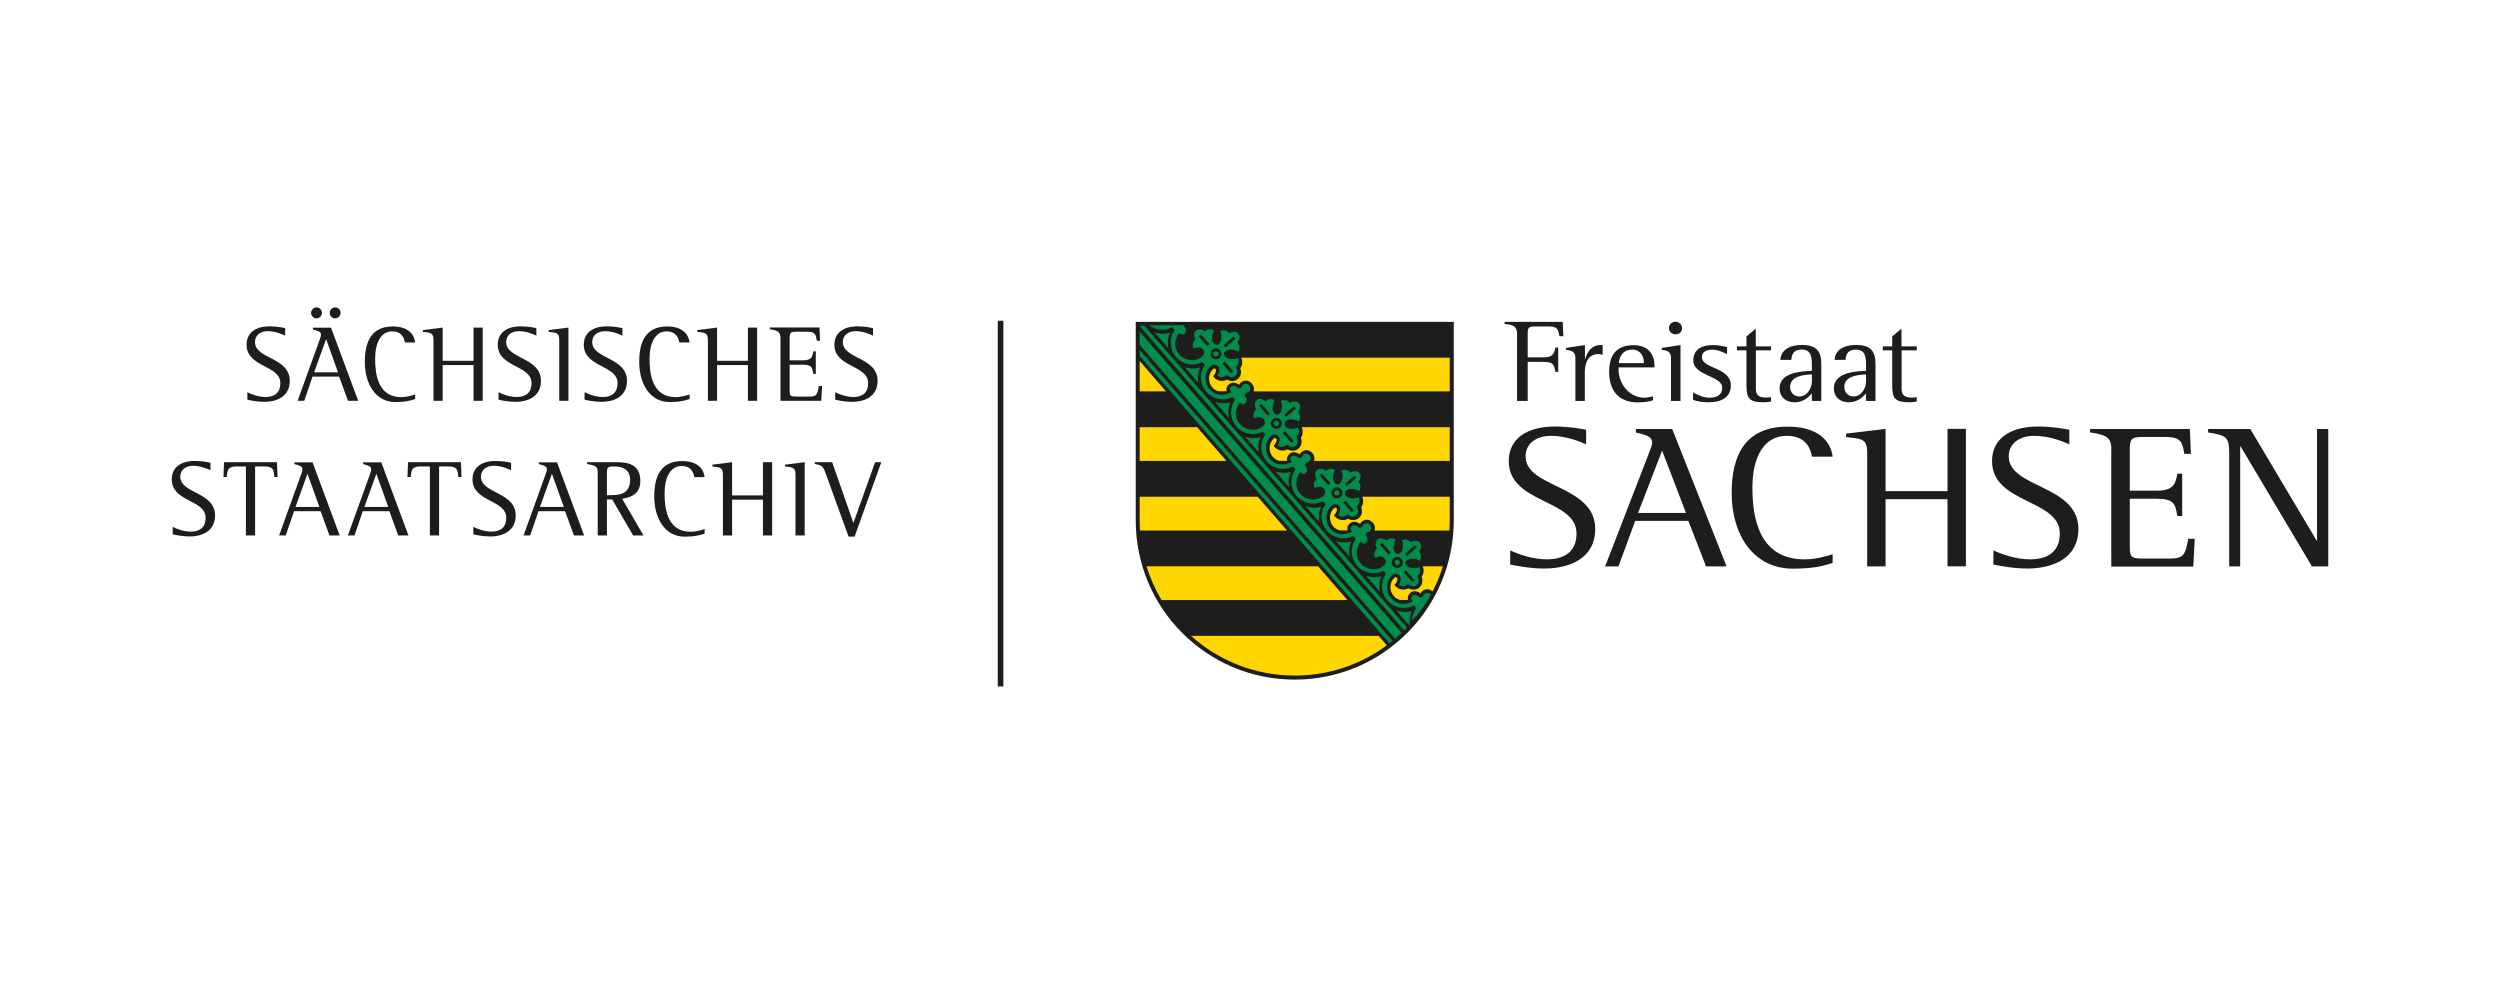 <?xml version="1.0" encoding="utf-8"?>
<!-- Generator: Adobe Illustrator 27.7.0, SVG Export Plug-In . SVG Version: 6.00 Build 0)  -->
<svg version="1.1" id="Ebene_1" xmlns="http://www.w3.org/2000/svg" xmlns:xlink="http://www.w3.org/1999/xlink" x="0px" y="0px"
	 viewBox="0 0 222.85 88.58" style="enable-background:new 0 0 222.85 88.58;" xml:space="preserve">
<style type="text/css">
	.st0{fill:#1D1D1B;}
	.st1{fill-rule:evenodd;clip-rule:evenodd;fill:#1D1D1B;}
	.st2{fill-rule:evenodd;clip-rule:evenodd;fill:#FFD600;}
	.st3{fill-rule:evenodd;clip-rule:evenodd;fill:#008C4A;}
</style>
<g>
	<path class="st0" d="M139.01,29.97c-0.13-0.67-0.2-0.87-1.01-0.87h-1.15c-0.62,0-0.67,0.12-0.67,0.69v2.06h1.39
		c0.75,0,0.95-0.2,1.08-0.87h0.25v2.17h-0.25c-0.13-0.72-0.25-0.89-1.08-0.89h-1.39v3.48h-0.95v-5.95c0-0.75-0.39-0.83-1.11-0.92
		l0-0.18h5.18l0.06,1.28H139.01z"/>
	<path class="st0" d="M142.49,31.56c-0.99,0-1.22,0.89-1.22,1.67v2.51h-0.84v-3.83c0-0.55-0.33-0.68-0.83-0.72v-0.18l1.68-0.25V32
		h0.02c0.23-0.71,0.58-1.25,1.46-1.25c0.03,0,0.07,0,0.1,0.01v0.87C142.73,31.6,142.61,31.56,142.49,31.56"/>
	<path class="st0" d="M144.28,32.74v0.22c0,1.21,0.93,2.49,2.29,2.49c0.26,0,0.53-0.06,0.78-0.12v0.35
		c-0.36,0.14-0.98,0.19-1.36,0.19c-1.75,0-2.55-1.11-2.55-2.7c0-1.45,0.56-2.4,2.2-2.4c1.17,0,1.84,0.71,1.84,1.82v0.16H144.28z
		 M146.53,32.28c0-0.59-0.37-1.12-1.03-1.12c-0.78,0-1.14,0.53-1.2,1.21h2.24V32.28z"/>
	<path class="st0" d="M148.95,35.74v-3.86c0-0.53-0.35-0.65-0.82-0.69v-0.18l1.67-0.25v4.98H148.95z"/>
	<path class="st0" d="M152.33,35.86c-0.48,0-0.96-0.06-1.41-0.21v-0.66c0.46,0.23,0.92,0.46,1.46,0.46c0.62,0,1.14-0.21,1.14-0.89
		c0-1.07-2.58-1.05-2.58-2.43c0-1.04,0.81-1.37,1.79-1.37c0.42,0,0.81,0.08,1.22,0.18v0.63c-0.43-0.21-0.83-0.4-1.33-0.4
		c-0.46,0-0.91,0.16-0.91,0.67c0,1.05,2.58,0.88,2.58,2.52C154.28,35.47,153.36,35.86,152.33,35.86"/>
	<path class="st0" d="M157.25,35.86c-1.28,0-1.57-0.3-1.57-1.48v-3.15h-0.85v-0.35h0.85v-0.89l0.83-0.7v1.59h1.36v0.35h-1.35v3.45
		c0,0.61,0.36,0.76,0.93,0.76c0.14,0,0.27-0.02,0.42-0.04v0.39C157.67,35.83,157.46,35.86,157.25,35.86"/>
	<path class="st0" d="M161.51,35.74v-0.67c-0.43,0.48-0.87,0.79-1.56,0.79c-0.77,0-1.32-0.49-1.32-1.24c0-1.38,1.8-1.53,2.88-1.56
		v-0.41c0-0.68,0.02-1.49-0.92-1.49c-0.64,0-0.88,0.37-0.91,0.92h-0.98c0.07-1,0.99-1.33,1.92-1.33c1.28,0,1.73,0.53,1.73,1.71v3.28
		H161.51z M161.51,33.38c-0.75,0.01-1.94,0.17-1.94,1.1c0,0.47,0.31,0.86,0.83,0.86c0.7,0,1.11-0.75,1.11-1.34V33.38z"/>
	<path class="st0" d="M166.34,35.74v-0.67c-0.43,0.48-0.87,0.79-1.56,0.79c-0.77,0-1.31-0.49-1.31-1.24c0-1.38,1.8-1.53,2.87-1.56
		v-0.41c0-0.68,0.02-1.49-0.92-1.49c-0.64,0-0.88,0.37-0.91,0.92h-0.98c0.07-1,0.98-1.33,1.92-1.33c1.28,0,1.73,0.53,1.73,1.71v3.28
		H166.34z M166.34,33.38c-0.75,0.01-1.94,0.17-1.94,1.1c0,0.47,0.31,0.86,0.83,0.86c0.7,0,1.11-0.75,1.11-1.34V33.38z"/>
	<path class="st0" d="M170.24,35.86c-1.28,0-1.57-0.3-1.57-1.48v-3.15h-0.84v-0.35h0.84v-0.89l0.83-0.7v1.59h1.36v0.35h-1.35v3.45
		c0,0.61,0.36,0.76,0.93,0.76c0.15,0,0.28-0.02,0.42-0.04v0.39C170.65,35.83,170.45,35.86,170.24,35.86"/>
	<path class="st0" d="M141.38,39.6c-0.58-0.25-1.79-0.75-3.11-0.75c-1.36,0-2.28,0.71-2.28,1.82c0,2.88,6.21,2.51,6.21,6.5
		c0,2.51-2.15,3.51-4.57,3.51c-1.32,0-2.69-0.29-3.01-0.36v-1.26c0.69,0.33,1.99,0.8,3.27,0.8c1.66,0,2.64-0.76,2.64-2.31
		c0-3.08-6.04-2.62-6.04-6.45c0-1.98,1.6-3.08,4.11-3.08c1.22,0,2.24,0.18,2.79,0.29V39.6z"/>
	<path class="st0" d="M146.99,40.39c0.13-0.33,0.28-0.69,0.28-0.98c0-0.47-0.51-0.64-1.45-0.86v-0.31h3.24l4.85,12.25h-1.83
		l-1.58-4.06h-4.74l-1.49,4.06h-1.19L146.99,40.39z M146.02,45.72h4.27l-2.13-5.55L146.02,45.72z"/>
	<path class="st0" d="M163.36,50.18c-0.9,0.29-1.79,0.51-3.54,0.51c-3.54,0-5.46-3.04-5.46-6.74c0-3.31,1.15-5.92,5.01-5.92
		c2.84,0,3.86,1.44,3.99,2.68h-1.84c-0.1-0.56-0.42-1.86-2.26-1.86c-1.99,0-3.05,1.84-3.05,4.62c0,2.58,0.53,6.39,4.65,6.39
		c1.11,0,2.28-0.38,2.5-0.46V50.18z"/>
	<path class="st0" d="M166.44,40.31c0-1.26-0.6-1.2-1.88-1.35v-0.31l3.52-0.42v5.55h5.52v-5.55h1.64v12.25h-1.64V44.5h-5.52v5.99
		h-1.64V40.31z"/>
	<path class="st0" d="M184.45,39.6c-0.58-0.25-1.79-0.75-3.11-0.75c-1.36,0-2.28,0.71-2.28,1.82c0,2.88,6.21,2.51,6.21,6.5
		c0,2.51-2.15,3.51-4.57,3.51c-1.32,0-2.69-0.29-3.01-0.36v-1.26c0.7,0.33,1.99,0.8,3.28,0.8c1.66,0,2.64-0.76,2.64-2.31
		c0-3.08-6.04-2.62-6.04-6.45c0-1.98,1.6-3.08,4.1-3.08c1.23,0,2.24,0.18,2.79,0.29V39.6z"/>
	<path class="st0" d="M188.21,40.15c0-1.04-0.26-1.38-1.9-1.6v-0.31h8.89l0.1,2.22h-0.59c-0.18-0.95-0.17-1.51-1.73-1.51H191
		c-1.07,0-1.15,0.22-1.15,1.2v3.59h2.39c1.56,0,1.69-0.66,1.85-1.51h0.43v3.77h-0.43c-0.19-1.05-0.25-1.54-1.85-1.54h-2.39v4.28
		c0,1.05,0.17,1.05,1.54,1.05h2.03c1.28,0,1.38-0.38,1.64-1.76h0.58l-0.13,2.48h-7.31V40.15z"/>
	<path class="st0" d="M198.71,40.39c0-1.46-0.27-1.58-1.88-1.84v-0.31h3.76l5.91,9.94h0.04v-9.94h1v12.25h-1.45l-6.36-10.69h-0.04
		v10.69h-0.98V40.39z"/>
	<path class="st0" d="M149.36,29.8c-0.32,0-0.59-0.24-0.59-0.56c0-0.32,0.27-0.56,0.59-0.56c0.31,0,0.58,0.26,0.58,0.56
		C149.95,29.56,149.69,29.8,149.36,29.8"/>
	<path class="st1" d="M115.41,60.58c-7.83,0-14.17-6.35-14.17-14.17V28.69h28.35v17.71C129.58,54.24,123.24,60.58,115.41,60.58"/>
	<path class="st2" d="M103.54,53.49c-0.56-0.94-1.01-1.95-1.34-3.01h15.29l2.62,3.01H103.54z M122.89,56.68l0.73,0.84
		c-2.29,1.7-5.13,2.7-8.21,2.7c-3.55,0-6.79-1.34-9.24-3.54H122.89z M101.62,47.29c-0.02-0.29-0.03-0.59-0.03-0.89v-2.12h10.52
		l2.62,3.01H101.62z M101.59,41.09v-3.01h5.12l2.62,3.01H101.59z M101.59,34.89v-2.71l2.35,2.71H101.59z M126.82,50.48h1.8
		c-0.24,0.78-0.55,1.53-0.92,2.24c-0.28-0.26-0.65-0.25-0.92-0.03c-0.06,0.05-0.11,0.12-0.15,0.21c-0.25-0.19-0.61-0.31-0.91-0.05
		c-0.21,0.18-0.27,0.4-0.21,0.6c-0.03,0.01-0.05,0.02-0.08,0.03h-0.63c-0.22-0.06-0.42-0.18-0.57-0.36
		c-0.41-0.47-0.38-1.23,0.09-1.64c0.06-0.05,0.15-0.04,0.21,0.02c0.03,0.03,0.04,0.08,0.04,0.12c-0.04,0.24-0.11,0.36-0.27,0.52
		l0.09,0.1c0.27,0.32,0.79,0.42,1.15,0.2c0.32,0.17,0.69,0.18,0.98-0.07c0.29-0.25,0.33-0.62,0.21-0.96
		C126.93,51.16,126.95,50.78,126.82,50.48 M121.43,44.28h7.8v2.12c0,0.3-0.01,0.59-0.03,0.89h-6.68c0.09-0.22,0.05-0.48-0.15-0.7
		c-0.28-0.33-0.69-0.33-0.98-0.09c-0.06,0.05-0.11,0.12-0.15,0.21c-0.25-0.19-0.61-0.31-0.91-0.05c-0.21,0.18-0.27,0.4-0.21,0.6
		c-0.02,0.01-0.05,0.01-0.07,0.02h-0.64c-0.21-0.06-0.41-0.18-0.57-0.35c-0.41-0.48-0.38-1.24,0.09-1.64
		c0.06-0.05,0.15-0.05,0.21,0.01c0.03,0.03,0.04,0.08,0.04,0.12c-0.04,0.24-0.11,0.35-0.27,0.52l0.09,0.11
		c0.28,0.31,0.79,0.42,1.15,0.19c0.32,0.17,0.69,0.18,0.98-0.07c0.29-0.25,0.33-0.62,0.21-0.96
		C121.54,44.96,121.56,44.58,121.43,44.28 M116.04,38.08h13.19v3.01h-12.1c0.09-0.22,0.05-0.48-0.15-0.7
		c-0.28-0.33-0.69-0.33-0.97-0.09c-0.06,0.05-0.11,0.12-0.15,0.21c-0.25-0.19-0.61-0.31-0.91-0.05c-0.21,0.18-0.27,0.4-0.21,0.6
		c-0.02,0.01-0.04,0.01-0.06,0.02h-0.66c-0.21-0.06-0.41-0.18-0.56-0.35c-0.41-0.47-0.38-1.24,0.09-1.64
		c0.06-0.05,0.15-0.05,0.21,0.01c0.03,0.03,0.04,0.08,0.04,0.12c-0.04,0.24-0.11,0.36-0.27,0.53l0.09,0.1
		c0.27,0.31,0.78,0.42,1.15,0.2c0.32,0.17,0.69,0.18,0.98-0.07c0.29-0.25,0.33-0.62,0.21-0.96
		C116.15,38.76,116.17,38.38,116.04,38.08 M110.65,31.88h18.58v3.01h-17.49c0.08-0.22,0.04-0.48-0.15-0.7
		c-0.28-0.33-0.69-0.33-0.98-0.09c-0.06,0.05-0.11,0.12-0.15,0.21c-0.25-0.19-0.61-0.31-0.91-0.05c-0.21,0.18-0.27,0.4-0.21,0.6
		c-0.02,0.01-0.04,0.01-0.06,0.02h-0.67c-0.21-0.06-0.4-0.18-0.55-0.35c-0.41-0.47-0.38-1.24,0.09-1.64
		c0.06-0.05,0.15-0.05,0.21,0.01c0.03,0.03,0.04,0.08,0.04,0.12c-0.04,0.24-0.11,0.36-0.27,0.52l0.09,0.1
		c0.27,0.32,0.79,0.42,1.15,0.2c0.32,0.17,0.69,0.18,0.98-0.07c0.29-0.25,0.33-0.62,0.21-0.96
		C110.76,32.56,110.78,32.18,110.65,31.88"/>
	<path class="st3" d="M126.13,48.6l0.17,0.19l-0.88,0.77l-0.17-0.19L126.13,48.6z M108.71,31.91c0.2-0.18,0.22-0.48,0.05-0.69
		c-0.18-0.2-0.48-0.22-0.69-0.05c-0.2,0.18-0.22,0.48-0.05,0.69C108.2,32.06,108.51,32.08,108.71,31.91 M108.55,31.72
		c0.1-0.09,0.11-0.24,0.02-0.33c-0.09-0.1-0.24-0.11-0.34-0.02c-0.1,0.09-0.11,0.24-0.02,0.34C108.3,31.79,108.45,31.8,108.55,31.72
		 M106.85,29.97l0.19-0.17l0.77,0.88l-0.2,0.17L106.85,29.97z M109.73,33.28l0.2-0.17l-0.77-0.88l-0.2,0.17L109.73,33.28z
		 M110.13,30.2l-0.17-0.2l-0.88,0.77l0.17,0.2L110.13,30.2z M113.46,37.37c0.2-0.18,0.51-0.15,0.69,0.05
		c0.18,0.2,0.15,0.51-0.05,0.69c-0.2,0.18-0.51,0.16-0.69-0.05C113.23,37.85,113.26,37.55,113.46,37.37 M113.62,37.56
		c0.1-0.09,0.25-0.08,0.33,0.02s0.08,0.25-0.02,0.34s-0.25,0.07-0.34-0.02C113.51,37.79,113.52,37.64,113.62,37.56 M115.12,39.48
		l0.2-0.17l-0.77-0.88l-0.2,0.17L115.12,39.48z M112.24,36.17l0.2-0.17l0.76,0.88l-0.2,0.17L112.24,36.17z M115.35,36.2l0.17,0.2
		l-0.88,0.77l-0.17-0.2L115.35,36.2z M119.49,44.3c0.2-0.18,0.23-0.48,0.05-0.69c-0.18-0.2-0.48-0.22-0.68-0.05
		c-0.2,0.18-0.23,0.48-0.05,0.69C118.98,44.46,119.28,44.48,119.49,44.3 M119.32,44.12c0.1-0.08,0.11-0.24,0.02-0.33
		s-0.24-0.11-0.34-0.02c-0.1,0.09-0.11,0.24-0.02,0.34C119.07,44.19,119.22,44.2,119.32,44.12 M117.63,42.37l0.2-0.17l0.77,0.88
		l-0.2,0.17L117.63,42.37z M120.51,45.68l0.19-0.17l-0.76-0.88l-0.2,0.17L120.51,45.68z M120.91,42.6l-0.17-0.2l-0.88,0.76l0.17,0.2
		L120.91,42.6z M124.24,49.77c0.2-0.18,0.51-0.15,0.69,0.05c0.18,0.2,0.15,0.51-0.05,0.69c-0.2,0.18-0.51,0.15-0.69-0.05
		C124.01,50.25,124.03,49.94,124.24,49.77 M124.4,49.96c0.1-0.09,0.25-0.08,0.33,0.02c0.09,0.1,0.08,0.25-0.02,0.34
		c-0.1,0.09-0.25,0.07-0.34-0.02S124.3,50.04,124.4,49.96 M125.9,51.88l0.19-0.17l-0.77-0.88l-0.2,0.17L125.9,51.88z M123.02,48.57
		l0.2-0.17l0.77,0.88l-0.2,0.17L123.02,48.57z M127.55,53.01c-0.01-0.01-0.01-0.02-0.02-0.02c-0.14-0.16-0.39-0.19-0.55-0.06
		c-0.08,0.07-0.13,0.16-0.14,0.26l-0.27,0.08c-0.2-0.23-0.48-0.32-0.65-0.17c-0.22,0.19-0.11,0.33,0.01,0.51
		c-0.66,0.32-1.4,0.33-1.93-0.28c-0.51-0.59-0.49-1.54,0.12-2.07c0.19-0.16,0.47-0.14,0.63,0.04c0.09,0.1,0.12,0.23,0.11,0.36
		c-0.02,0.16-0.08,0.33-0.17,0.47c0.28,0.21,0.57,0.15,0.81-0.06c0.24,0.16,0.54,0.3,0.8,0.07c0.26-0.23,0.17-0.54,0.04-0.8
		c0.23-0.21,0.34-0.5,0.17-0.8c-0.33,0.15-0.83,0.14-1.07-0.06c-0.22-0.17-0.2-0.45,0.04-0.59c0.26-0.16,0.76-0.1,1.06,0.09
		c0.21-0.28,0.15-0.57-0.05-0.81c0.16-0.24,0.3-0.53,0.07-0.8c-0.23-0.26-0.54-0.17-0.8-0.04c-0.21-0.23-0.49-0.33-0.8-0.17
		c0.14,0.32,0.14,0.82-0.06,1.06c-0.17,0.22-0.45,0.2-0.59-0.04c-0.16-0.26-0.1-0.76,0.09-1.06c-0.28-0.21-0.57-0.15-0.81,0.06
		c-0.25-0.16-0.54-0.3-0.8-0.07c-0.26,0.23-0.17,0.54-0.04,0.8c-0.24,0.21-0.33,0.5-0.17,0.8c0.15-0.07,0.33-0.1,0.49-0.1
		c0.12,0,0.25,0.06,0.34,0.16c0.16,0.19,0.14,0.47-0.04,0.63c-0.6,0.53-1.55,0.42-2.07-0.17c-0.53-0.61-0.42-1.34-0.01-1.95
		c0.17,0.15,0.29,0.27,0.51,0.08c0.17-0.15,0.12-0.44-0.08-0.67l0.11-0.25c0.1,0,0.19-0.03,0.28-0.11c0.16-0.14,0.16-0.39,0.02-0.55
		c-0.14-0.16-0.39-0.19-0.55-0.06c-0.08,0.07-0.13,0.16-0.14,0.26l-0.27,0.08c-0.2-0.23-0.48-0.32-0.65-0.17
		c-0.22,0.19-0.11,0.33,0.01,0.51c-0.66,0.32-1.4,0.33-1.93-0.28c-0.51-0.59-0.49-1.54,0.12-2.07c0.19-0.16,0.47-0.14,0.63,0.04
		c0.09,0.1,0.12,0.23,0.11,0.36c-0.02,0.16-0.08,0.33-0.17,0.47c0.28,0.21,0.57,0.15,0.81-0.06c0.24,0.16,0.54,0.3,0.8,0.07
		c0.26-0.23,0.17-0.54,0.04-0.8c0.23-0.21,0.34-0.5,0.17-0.8c-0.33,0.15-0.83,0.14-1.06-0.06c-0.21-0.18-0.2-0.45,0.04-0.59
		c0.26-0.16,0.76-0.1,1.06,0.09c0.21-0.28,0.15-0.57-0.05-0.81c0.16-0.25,0.3-0.54,0.07-0.8s-0.54-0.17-0.8-0.04
		c-0.21-0.24-0.5-0.33-0.8-0.17c0.15,0.32,0.14,0.82-0.06,1.06c-0.17,0.22-0.45,0.2-0.59-0.04c-0.16-0.26-0.1-0.76,0.09-1.06
		c-0.28-0.21-0.57-0.15-0.81,0.06c-0.24-0.16-0.54-0.3-0.8-0.07c-0.26,0.23-0.16,0.54-0.04,0.8c-0.23,0.21-0.33,0.5-0.17,0.8
		c0.15-0.07,0.33-0.1,0.49-0.1c0.12,0,0.25,0.06,0.34,0.16c0.16,0.19,0.14,0.47-0.04,0.63c-0.6,0.53-1.55,0.42-2.07-0.17
		c-0.53-0.61-0.42-1.34-0.01-1.95c0.17,0.15,0.29,0.27,0.51,0.08c0.17-0.15,0.12-0.44-0.08-0.67l0.11-0.25
		c0.1,0,0.19-0.03,0.28-0.11c0.16-0.14,0.16-0.39,0.02-0.55c-0.14-0.16-0.39-0.19-0.55-0.06c-0.08,0.07-0.13,0.16-0.14,0.26
		l-0.27,0.08c-0.2-0.23-0.48-0.32-0.65-0.17c-0.22,0.19-0.12,0.33,0.01,0.51c-0.66,0.32-1.4,0.33-1.93-0.28
		c-0.51-0.59-0.49-1.54,0.12-2.07c0.19-0.16,0.47-0.14,0.63,0.04c0.09,0.1,0.12,0.23,0.11,0.36c-0.02,0.16-0.08,0.33-0.17,0.47
		c0.28,0.21,0.57,0.15,0.81-0.06c0.25,0.16,0.54,0.3,0.8,0.07c0.26-0.23,0.17-0.54,0.04-0.8c0.23-0.21,0.33-0.49,0.17-0.8
		c-0.33,0.15-0.83,0.14-1.06-0.06c-0.22-0.18-0.2-0.45,0.04-0.59c0.26-0.16,0.76-0.1,1.06,0.09c0.21-0.28,0.15-0.57-0.05-0.81
		c0.16-0.25,0.3-0.54,0.07-0.8c-0.23-0.26-0.54-0.17-0.8-0.04c-0.21-0.24-0.49-0.33-0.8-0.17c0.15,0.32,0.14,0.82-0.05,1.06
		c-0.17,0.22-0.45,0.2-0.59-0.04c-0.16-0.26-0.1-0.76,0.09-1.06c-0.28-0.21-0.57-0.15-0.81,0.05c-0.25-0.16-0.54-0.3-0.8-0.07
		c-0.26,0.23-0.17,0.54-0.04,0.8c-0.23,0.21-0.33,0.49-0.17,0.8c0.15-0.07,0.33-0.1,0.49-0.1c0.12,0,0.25,0.06,0.34,0.16
		c0.16,0.19,0.14,0.47-0.04,0.63c-0.61,0.53-1.55,0.42-2.07-0.17c-0.53-0.61-0.42-1.34-0.01-1.95c0.17,0.15,0.29,0.27,0.51,0.08
		c0.17-0.15,0.12-0.44-0.08-0.67l0.11-0.25c0.1,0,0.19-0.03,0.28-0.11c0.16-0.14,0.16-0.39,0.02-0.55
		c-0.14-0.16-0.39-0.19-0.55-0.06c-0.08,0.07-0.13,0.16-0.14,0.26l-0.27,0.08c-0.2-0.23-0.48-0.32-0.65-0.17
		c-0.22,0.19-0.11,0.33,0.01,0.51c-0.66,0.32-1.4,0.33-1.93-0.28c-0.51-0.59-0.49-1.54,0.12-2.07c0.19-0.16,0.47-0.14,0.63,0.04
		c0.09,0.1,0.12,0.23,0.11,0.36c-0.02,0.16-0.08,0.33-0.17,0.47c0.28,0.21,0.57,0.15,0.81-0.06c0.24,0.16,0.54,0.3,0.8,0.07
		c0.26-0.23,0.16-0.54,0.04-0.8c0.24-0.21,0.33-0.49,0.17-0.8c-0.33,0.15-0.83,0.14-1.07-0.06c-0.22-0.18-0.2-0.45,0.04-0.59
		c0.26-0.16,0.76-0.1,1.06,0.09c0.21-0.28,0.15-0.57-0.06-0.81c0.16-0.24,0.3-0.54,0.07-0.8c-0.23-0.26-0.54-0.17-0.8-0.04
		c-0.21-0.23-0.5-0.34-0.8-0.17c0.14,0.33,0.14,0.82-0.06,1.06c-0.17,0.22-0.45,0.2-0.59-0.04c-0.16-0.26-0.1-0.76,0.09-1.06
		c-0.28-0.21-0.57-0.15-0.81,0.06c-0.25-0.16-0.54-0.3-0.8-0.07c-0.26,0.23-0.17,0.54-0.04,0.8c-0.24,0.21-0.34,0.49-0.17,0.8
		c0.15-0.07,0.33-0.1,0.49-0.1c0.12,0,0.25,0.06,0.34,0.16c0.16,0.19,0.14,0.47-0.04,0.63c-0.6,0.53-1.55,0.42-2.07-0.17
		c-0.53-0.61-0.42-1.34-0.01-1.95c0.17,0.15,0.29,0.27,0.51,0.08c0.17-0.15,0.14-0.48-0.14-0.73h-3.04
		c0.59,0.45,1.39,0.53,2.06,0.18l0.11,0.13l0.11,0.13c-0.52,0.73-0.47,1.71,0.12,2.39c0.59,0.68,1.56,0.86,2.35,0.45l0.11,0.13
		l0.11,0.13c-0.52,0.73-0.47,1.71,0.12,2.39c0.59,0.68,1.56,0.86,2.35,0.45l0.11,0.13l0.11,0.13c-0.52,0.72-0.47,1.71,0.12,2.39
		c0.59,0.68,1.56,0.86,2.35,0.45l0.11,0.13l0.11,0.13c-0.52,0.73-0.47,1.71,0.12,2.39c0.59,0.68,1.56,0.86,2.35,0.45l0.11,0.13
		l0.11,0.13c-0.52,0.72-0.47,1.71,0.12,2.39c0.59,0.68,1.56,0.86,2.35,0.45l0.11,0.13l0.11,0.13c-0.52,0.72-0.47,1.71,0.12,2.39
		c0.59,0.68,1.56,0.86,2.35,0.45l0.11,0.13l0.11,0.13c-0.52,0.73-0.47,1.71,0.12,2.39s1.56,0.86,2.35,0.45l0.11,0.13l0.11,0.13
		c-0.52,0.72-0.47,1.71,0.12,2.39c0.59,0.68,1.56,0.86,2.35,0.45l0.11,0.13l0.11,0.13c-0.23,0.32-0.35,0.69-0.36,1.06
		C126.56,54.63,127.1,53.84,127.55,53.01 M118.12,47.57l-16.1-18.53h-0.42v0.04l23.57,27.11c0.08-0.08,0.16-0.16,0.24-0.25
		L118.12,47.57z M101.59,30.74l22.77,26.2c0.2-0.17,0.39-0.34,0.58-0.52l-23.35-26.86V30.74z M124.13,57.13L101.59,31.2v0.53
		l22.27,25.62C123.95,57.27,124.04,57.2,124.13,57.13 M104.14,31.03c-0.09-0.47-0.05-0.96,0.15-1.37c-0.44,0.14-0.93,0.12-1.38-0.04
		L104.14,31.03z M125.61,55.73l0.06-0.06c-0.06-0.42,0-0.85,0.18-1.21c-0.44,0.14-0.93,0.12-1.38-0.04L125.61,55.73z M123,52.73
		c-0.1-0.47-0.05-0.96,0.15-1.37c-0.44,0.14-0.93,0.12-1.38-0.04L123,52.73z M120.31,49.63c-0.1-0.47-0.05-0.96,0.15-1.37
		c-0.44,0.14-0.93,0.12-1.38-0.04L120.31,49.63z M117.61,46.53c-0.09-0.47-0.05-0.96,0.15-1.37c-0.44,0.14-0.93,0.12-1.38-0.04
		L117.61,46.53z M114.92,43.43c-0.1-0.47-0.05-0.96,0.15-1.37c-0.44,0.14-0.93,0.12-1.38-0.04L114.92,43.43z M109.53,37.23
		c-0.09-0.47-0.05-0.96,0.15-1.37c-0.44,0.14-0.93,0.12-1.38-0.04L109.53,37.23z M106.83,34.13c-0.1-0.47-0.05-0.96,0.15-1.37
		c-0.44,0.14-0.93,0.12-1.38-0.04L106.83,34.13z M112.22,40.33c-0.1-0.47-0.05-0.96,0.15-1.37c-0.44,0.14-0.93,0.12-1.38-0.04
		L112.22,40.33z"/>
	<rect x="88.94" y="28.59" class="st0" width="0.5" height="32.6"/>
	<path class="st0" d="M25.42,29.25c-0.27-0.06-0.78-0.16-1.39-0.16c-1.25,0-2.05,0.58-2.05,1.64c0,2.04,3.01,1.79,3.01,3.43
		c0,0.82-0.49,1.23-1.31,1.23c-0.64,0-1.29-0.25-1.63-0.43v0.67c0.16,0.04,0.85,0.19,1.5,0.19c1.21,0,2.28-0.53,2.28-1.87
		c0-2.12-3.1-1.93-3.1-3.46c0-0.59,0.46-0.97,1.14-0.97c0.66,0,1.26,0.26,1.55,0.4V29.25z"/>
	<path class="st0" d="M29.88,28.38c0.26,0,0.48-0.22,0.48-0.49c0-0.27-0.22-0.49-0.48-0.49c-0.27,0-0.49,0.22-0.49,0.49
		C29.39,28.17,29.61,28.38,29.88,28.38z M28.21,28.38c0.26,0,0.49-0.22,0.49-0.49c0-0.27-0.23-0.49-0.49-0.49s-0.48,0.22-0.48,0.49
		C27.73,28.17,27.96,28.38,28.21,28.38z M29.07,30.23l1.06,2.96H28L29.07,30.23z M26.53,35.73h0.59l0.74-2.16h2.37l0.79,2.16h0.91
		l-2.42-6.52h-1.62v0.16c0.47,0.12,0.72,0.2,0.72,0.46c0,0.16-0.08,0.35-0.14,0.52L26.53,35.73z"/>
	<path class="st0" d="M37.01,35.16c-0.11,0.04-0.7,0.24-1.25,0.24c-2.06,0-2.32-2.03-2.32-3.4c0-1.48,0.53-2.46,1.52-2.46
		c0.92,0,1.08,0.69,1.13,0.99h0.92c-0.07-0.66-0.57-1.43-1.99-1.43c-1.93,0-2.5,1.39-2.5,3.15c0,1.97,0.96,3.59,2.72,3.59
		c0.87,0,1.31-0.12,1.77-0.27V35.16z"/>
	<path class="st0" d="M38.64,35.73h0.82v-3.19h2.75v3.19h0.82V29.2h-0.82v2.96h-2.75V29.2l-1.76,0.22v0.16
		c0.64,0.08,0.94,0.05,0.94,0.72V35.73z"/>
	<path class="st0" d="M47.81,29.25c-0.27-0.06-0.78-0.16-1.39-0.16c-1.25,0-2.05,0.58-2.05,1.64c0,2.04,3.01,1.79,3.01,3.43
		c0,0.82-0.49,1.23-1.31,1.23c-0.64,0-1.29-0.25-1.63-0.43v0.67c0.16,0.04,0.85,0.19,1.5,0.19c1.21,0,2.28-0.53,2.28-1.87
		c0-2.12-3.1-1.93-3.1-3.46c0-0.59,0.46-0.97,1.14-0.97c0.66,0,1.26,0.26,1.55,0.4V29.25z"/>
	<path class="st0" d="M49.85,35.73h0.82V29.2l-1.76,0.22v0.16c0.65,0.08,0.94,0.05,0.94,0.72V35.73z"/>
	<path class="st0" d="M55.48,29.25c-0.27-0.06-0.78-0.16-1.39-0.16c-1.25,0-2.05,0.58-2.05,1.64c0,2.04,3.01,1.79,3.01,3.43
		c0,0.82-0.49,1.23-1.31,1.23c-0.64,0-1.29-0.25-1.63-0.43v0.67c0.16,0.04,0.85,0.19,1.5,0.19c1.21,0,2.28-0.53,2.28-1.87
		c0-2.12-3.1-1.93-3.1-3.46c0-0.59,0.46-0.97,1.14-0.97c0.66,0,1.26,0.26,1.55,0.4V29.25z"/>
	<path class="st0" d="M61.47,35.16c-0.11,0.04-0.7,0.24-1.25,0.24c-2.06,0-2.32-2.03-2.32-3.4c0-1.48,0.53-2.46,1.52-2.46
		c0.92,0,1.08,0.69,1.13,0.99h0.92c-0.07-0.66-0.57-1.43-1.99-1.43c-1.93,0-2.5,1.39-2.5,3.15c0,1.97,0.96,3.59,2.72,3.59
		c0.87,0,1.31-0.12,1.77-0.27V35.16z"/>
	<path class="st0" d="M63.1,35.73h0.82v-3.19h2.75v3.19h0.82V29.2h-0.82v2.96h-2.75V29.2l-1.76,0.22v0.16
		c0.64,0.08,0.94,0.05,0.94,0.72V35.73z"/>
	<path class="st0" d="M69.57,35.73h3.64l0.07-1.32h-0.29c-0.13,0.74-0.18,0.94-0.82,0.94h-1.01c-0.69,0-0.77,0-0.77-0.56v-2.28h1.19
		c0.8,0,0.83,0.26,0.92,0.82h0.22v-2.01H72.5c-0.08,0.46-0.14,0.8-0.92,0.8h-1.19v-1.91c0-0.52,0.04-0.64,0.57-0.64h0.99
		c0.78,0,0.77,0.3,0.86,0.8h0.29l-0.05-1.18h-4.43v0.16c0.82,0.12,0.95,0.3,0.95,0.85V35.73z"/>
	<path class="st0" d="M77.82,29.25c-0.27-0.06-0.78-0.16-1.39-0.16c-1.25,0-2.05,0.58-2.05,1.64c0,2.04,3.01,1.79,3.01,3.43
		c0,0.82-0.49,1.23-1.31,1.23c-0.64,0-1.29-0.25-1.63-0.43v0.67c0.16,0.04,0.85,0.19,1.5,0.19c1.21,0,2.28-0.53,2.28-1.87
		c0-2.12-3.1-1.93-3.1-3.46c0-0.59,0.46-0.97,1.14-0.97c0.66,0,1.26,0.26,1.55,0.4V29.25z"/>
	<path class="st0" d="M18.75,41.25c-0.27-0.06-0.78-0.16-1.39-0.16c-1.25,0-2.05,0.58-2.05,1.64c0,2.04,3.02,1.79,3.02,3.43
		c0,0.82-0.49,1.23-1.31,1.23c-0.64,0-1.29-0.25-1.63-0.43v0.67c0.16,0.04,0.85,0.19,1.5,0.19c1.21,0,2.28-0.53,2.28-1.87
		c0-2.12-3.1-1.93-3.1-3.46c0-0.59,0.46-0.97,1.14-0.97c0.66,0,1.26,0.26,1.55,0.4V41.25z"/>
	<path class="st0" d="M21.92,47.73h0.82v-6.15h0.85c0.81,0,0.81,0.35,0.86,0.94h0.29l-0.05-1.32h-4.72l-0.05,1.32h0.29
		c0.06-0.59,0.08-0.94,0.86-0.94h0.85V47.73z"/>
	<path class="st0" d="M27.41,42.23l1.06,2.96h-2.13L27.41,42.23z M24.88,47.73h0.59l0.74-2.16h2.37l0.79,2.16h0.91l-2.42-6.52h-1.62
		v0.16c0.47,0.12,0.72,0.2,0.72,0.46c0,0.16-0.08,0.35-0.14,0.52L24.88,47.73z"/>
	<path class="st0" d="M33.55,42.23l1.06,2.96h-2.13L33.55,42.23z M31.01,47.73h0.59l0.74-2.16h2.37l0.79,2.16h0.91l-2.42-6.52h-1.62
		v0.16c0.47,0.12,0.72,0.2,0.72,0.46c0,0.16-0.08,0.35-0.14,0.52L31.01,47.73z"/>
	<path class="st0" d="M38.32,47.73h0.82v-6.15h0.85c0.81,0,0.81,0.35,0.86,0.94h0.29l-0.05-1.32h-4.72l-0.05,1.32h0.29
		c0.06-0.59,0.08-0.94,0.86-0.94h0.85V47.73z"/>
	<path class="st0" d="M45.56,41.25c-0.27-0.06-0.78-0.16-1.39-0.16c-1.25,0-2.05,0.58-2.05,1.64c0,2.04,3.01,1.79,3.01,3.43
		c0,0.82-0.49,1.23-1.31,1.23c-0.64,0-1.29-0.25-1.63-0.43v0.67c0.16,0.04,0.85,0.19,1.5,0.19c1.21,0,2.28-0.53,2.28-1.87
		c0-2.12-3.1-1.93-3.1-3.46c0-0.59,0.46-0.97,1.14-0.97c0.66,0,1.26,0.26,1.55,0.4V41.25z"/>
	<path class="st0" d="M49.2,42.23l1.06,2.96h-2.13L49.2,42.23z M46.67,47.73h0.59L48,45.57h2.37l0.79,2.16h0.91l-2.42-6.52h-1.62
		v0.16c0.47,0.12,0.72,0.2,0.72,0.46c0,0.16-0.08,0.35-0.14,0.52L46.67,47.73z"/>
	<path class="st0" d="M54.1,42.23c0-0.57,0.04-0.65,0.67-0.65c0.73,0,1.4,0.28,1.4,1.2c0,1.36-1.15,1.36-1.81,1.36H54.1V42.23z
		 M53.28,47.73h0.82v-3.21h0.47l1.87,3.21h0.92l-1.9-3.27c0.83-0.12,1.62-0.47,1.62-1.58c0-1.4-0.95-1.68-2.09-1.68h-2.66v0.16
		c0.8,0.16,0.95,0.18,0.95,0.86V47.73z"/>
	<path class="st0" d="M62.81,47.16c-0.11,0.04-0.7,0.24-1.25,0.24c-2.06,0-2.32-2.03-2.32-3.4c0-1.48,0.53-2.46,1.52-2.46
		c0.92,0,1.08,0.69,1.13,0.99h0.92c-0.07-0.66-0.57-1.43-1.99-1.43c-1.93,0-2.5,1.39-2.5,3.15c0,1.97,0.96,3.59,2.72,3.59
		c0.87,0,1.31-0.12,1.77-0.27V47.16z"/>
	<path class="st0" d="M64.44,47.73h0.82v-3.19h2.75v3.19h0.82V41.2h-0.82v2.96h-2.75V41.2l-1.76,0.22v0.16
		c0.64,0.08,0.94,0.05,0.94,0.72V47.73z"/>
	<path class="st0" d="M70.91,47.73h0.82V41.2l-1.76,0.22v0.16c0.65,0.08,0.94,0.05,0.94,0.72V47.73z"/>
	<path class="st0" d="M75.64,47.83h0.54l2.38-6.63h-0.55l-1.94,5.42l-1.89-5.42h-1.55v0.16c0.7,0.12,0.75,0.21,1.02,0.98
		L75.64,47.83z"/>
</g>
</svg>
